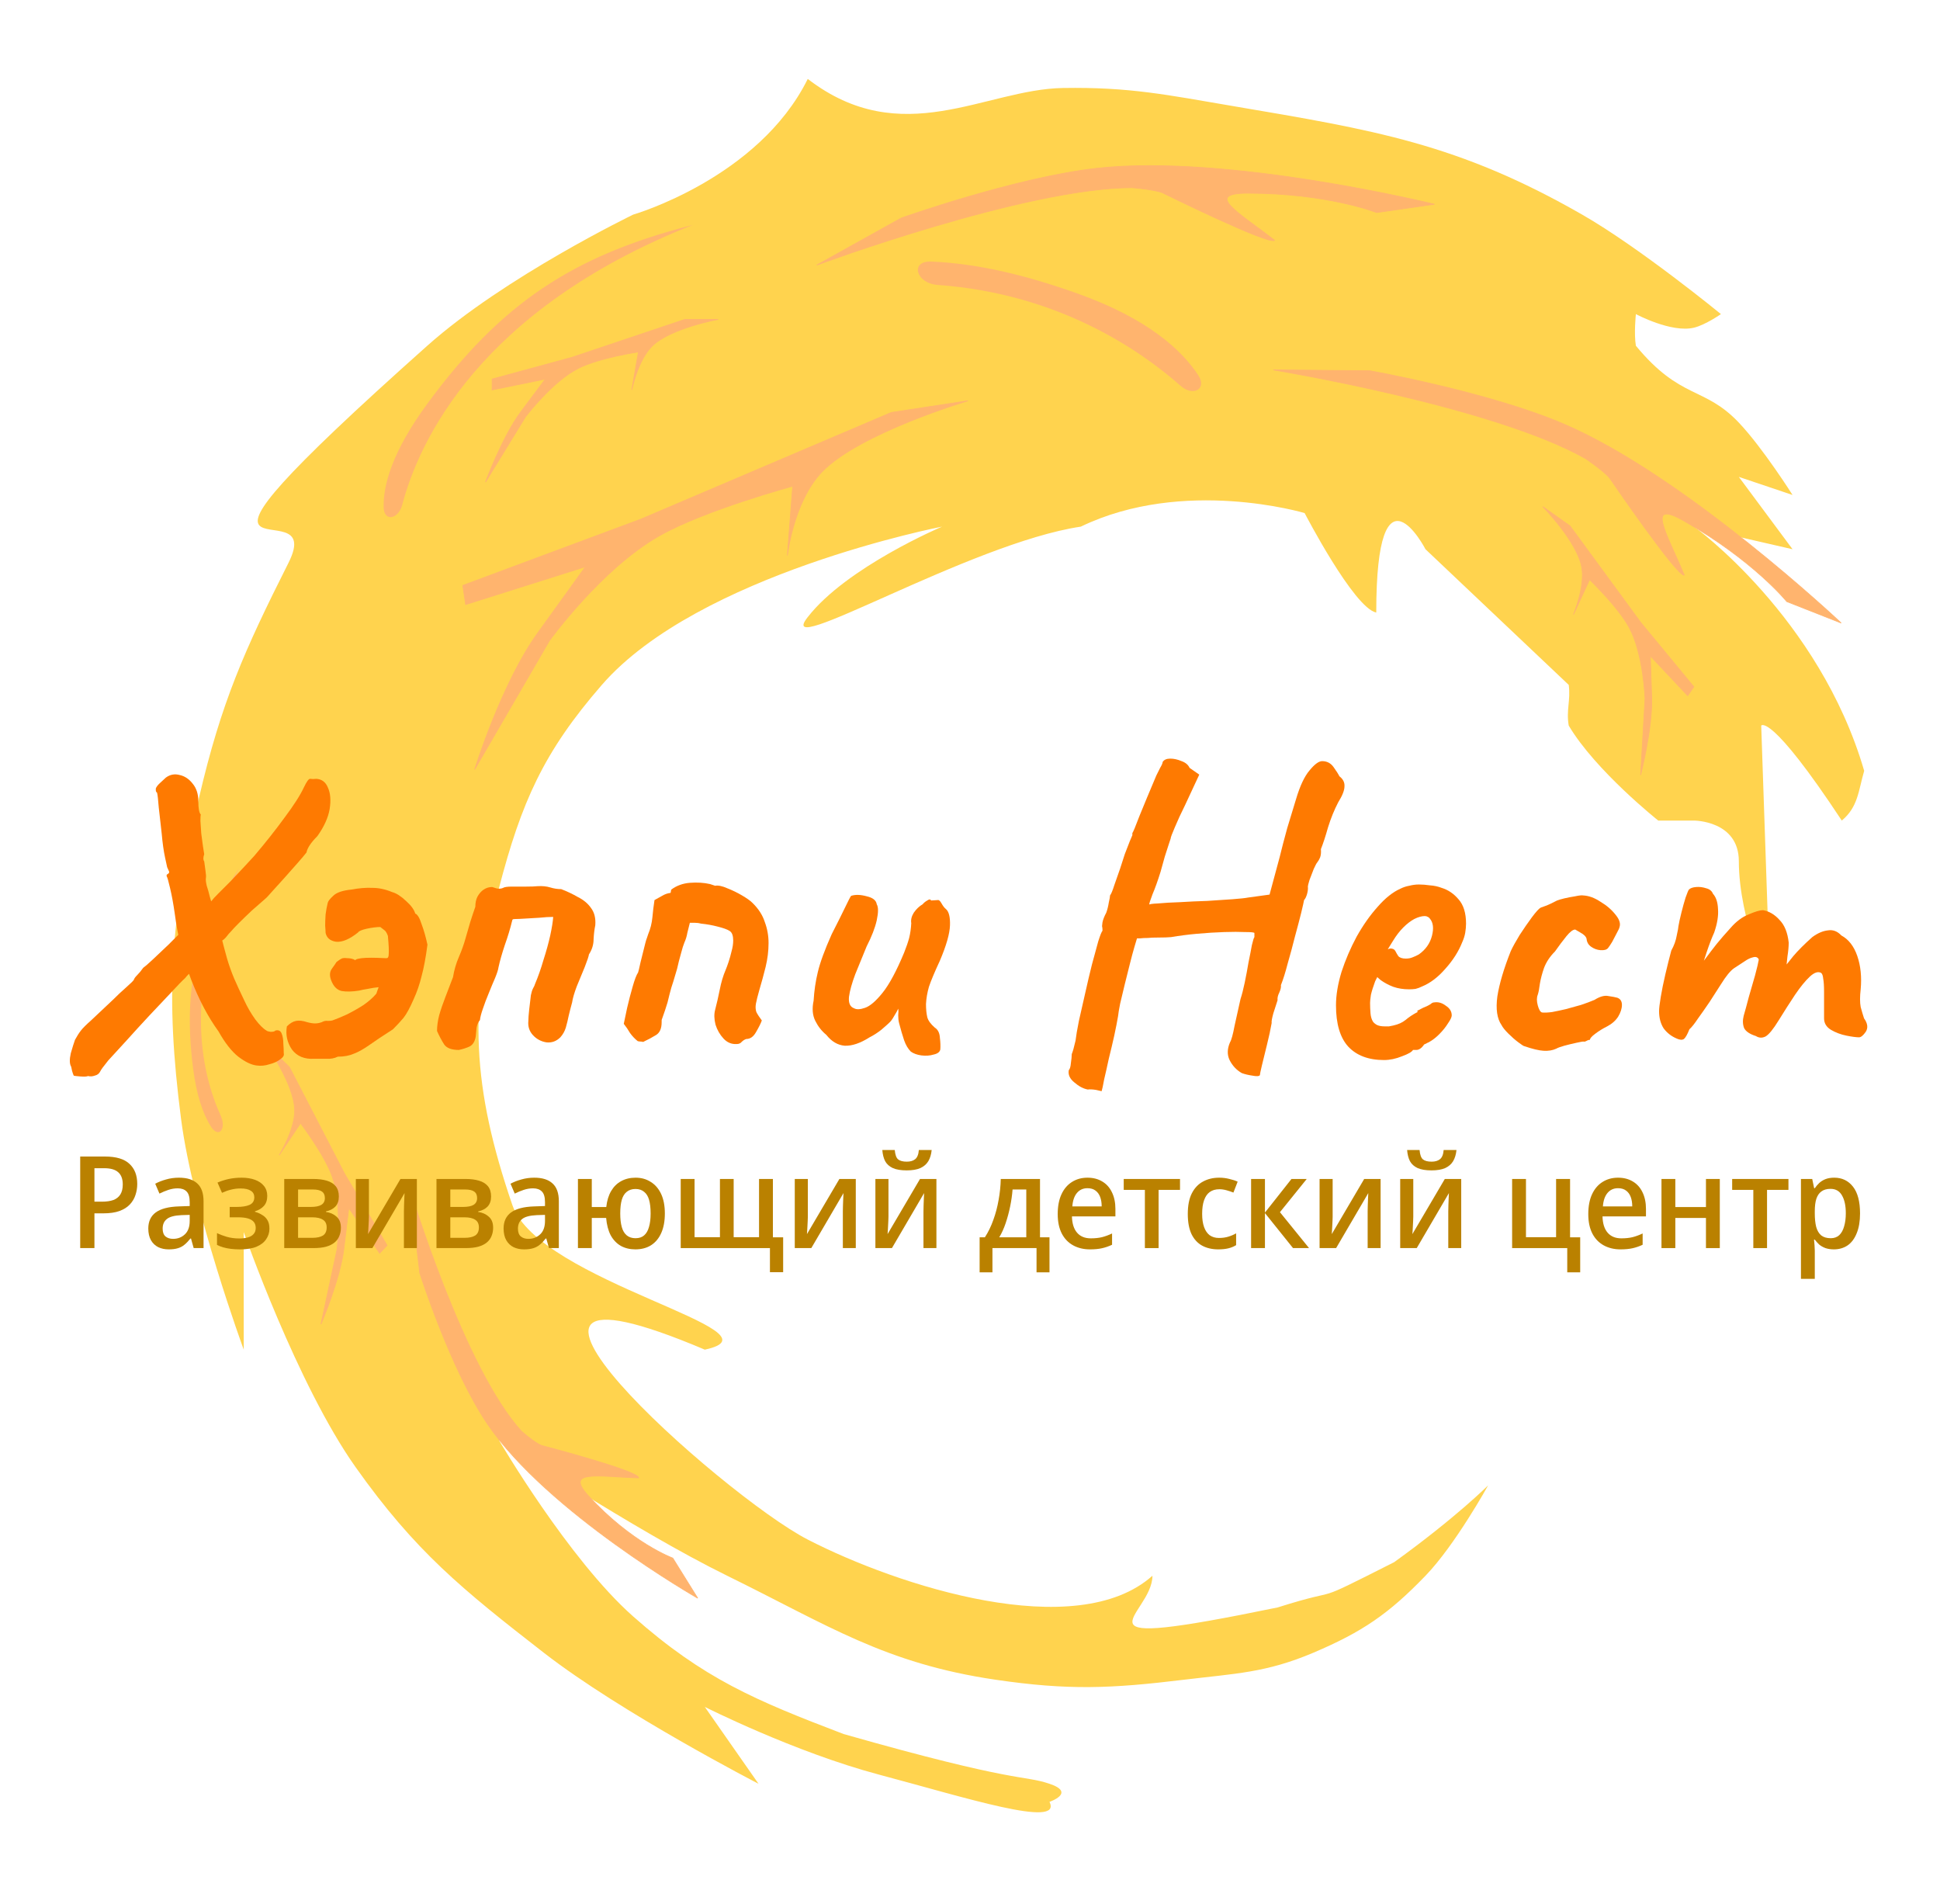 <?xml version="1.0" encoding="UTF-8"?> <svg xmlns="http://www.w3.org/2000/svg" width="590" height="579" viewBox="0 0 590 579" fill="none"><path d="M481.174 65.252C498.749 75.329 523.376 95.5 523.376 95.5C523.376 95.5 518.675 98.78 515.208 99.625C508.314 101.306 497.51 95.5 497.51 95.5C497.51 95.5 496.88 101.421 497.51 105.125C511.124 121.623 518.313 117.399 528.822 128.499C536.169 136.26 545.158 150.498 545.158 150.498L528.822 144.998L545.158 166.996L515.208 160.122C515.208 160.122 553.326 187.621 566.94 234.367C565.144 240.597 565.078 245.351 560.133 249.492C538.351 216.492 535.628 220.618 535.628 220.618L538.351 300.364C538.351 300.364 528.822 279.739 528.822 261.866C528.822 249.492 515.208 249.492 515.208 249.492H504.317C504.317 249.492 485.258 234.367 477.09 220.618C476.266 215.858 477.713 213.035 477.09 208.244L433.526 166.996C433.526 166.996 418.551 138.122 418.551 186.246C411.745 184.871 396.769 155.997 396.769 155.997C396.769 155.997 360.013 144.998 328.701 160.122C294.935 165.14 234.767 201.369 245.658 187.621C257.501 172.397 286.499 160.122 286.499 160.122C286.499 160.122 212.386 174.485 183.035 208.244C165.307 228.635 158.566 243.874 151.724 270.115C142.238 306.495 143.647 330.801 155.808 366.36C163.817 389.778 240.212 404.846 214.347 410.358C129.942 374.609 219.69 454.744 245.658 468.104C273.121 482.234 327.34 499.74 350.483 479.103C350.483 491.478 321.894 502.478 388.601 488.729C410.383 481.842 396.769 488.729 423.997 474.979C443.056 461.217 452.585 451.605 452.585 451.605C452.585 451.605 442.586 469.718 433.526 479.103C422.307 490.728 414.305 496.178 399.492 502.478C384.982 508.648 375.645 508.827 360.013 510.727C337.843 513.42 324.932 513.97 302.835 510.727C269.029 505.766 251.88 494.183 221.154 479.103C192.86 465.219 151.724 437.857 151.724 437.857C151.724 437.857 172.887 474.072 192.565 491.478C214.046 510.479 229.837 517.03 256.549 527.227C309.642 542.35 311.004 539.613 319.172 542.35C327.34 545.088 319.172 547.85 319.172 547.85C323.256 556.087 293.306 546.463 267.44 539.601C241.574 532.739 214.347 518.976 214.347 518.976L230.683 542.35C230.683 542.35 188.967 520.839 165.338 502.478C140.605 483.26 126.324 471.732 108.16 446.106C90.305 420.914 74.126 374.609 74.126 374.609V410.358C74.126 410.358 58.708 368.395 55.067 340.237C50.172 302.375 51.866 279.788 60.513 242.617C67.287 213.495 74.319 197.789 87.74 171.121C100.303 146.157 37.369 187.621 129.942 105.125C153.492 84.138 192.565 65.252 192.565 65.252C192.565 65.252 230.683 54.24 245.658 24C274.247 45.991 299.573 27.145 323.256 26.754C343.567 26.419 354.954 28.853 374.988 32.254C417.775 39.517 443.443 43.618 481.174 65.252Z" fill="#FFD34E"></path><path d="M130.048 122.632C152.374 92.312 173.982 77.78 210.731 68.372C145.631 94.195 127.404 134.286 122.323 153.503C121.165 157.885 116.778 158.758 116.675 154.231C116.524 147.576 119.206 137.357 130.048 122.632Z" fill="#FFB46E"></path><path d="M327.831 89.292C311.349 83.402 296.917 80.119 283.258 79.527C276.651 79.241 278.544 86.167 285.14 86.636C321.472 89.219 346.299 106.057 359.081 117.336C362.82 120.634 367.179 118.303 364.447 114.126C359.425 106.451 349.088 96.888 327.831 89.292Z" fill="#FFB46E"></path><path d="M58.716 324.765C55.676 300.589 59.433 284.303 72.742 263.957C55.201 300.451 61.158 326.084 67.088 339.13C68.991 343.316 66.479 346.31 64.059 342.401C61.837 338.812 59.786 333.282 58.716 324.765Z" fill="#FFB46E"></path><path d="M333.532 51.172C308.834 53.925 274.063 66.311 274.063 66.311L248.384 80.608C248.384 80.608 311.907 57.06 344.345 57.059C352.455 57.791 353.806 58.741 353.806 58.741C353.806 58.741 386.244 74.721 387.595 73.039C376.782 64.629 365.97 58.741 379.486 58.741C403.814 58.741 418.681 64.629 418.681 64.629L436.252 62.105C436.252 62.105 373.592 46.706 333.532 51.172Z" fill="#FFB46E" stroke="#FFB46E" stroke-width="0.225"></path><path d="M475.741 129.001C452.881 119.163 416.566 112.728 416.566 112.728L387.243 112.464C387.243 112.464 454.037 123.417 482.303 139.488C489.013 144.143 489.73 145.642 489.73 145.642C489.73 145.642 510.235 175.638 512.23 174.841C506.892 162.156 500.33 151.668 512.109 158.365C533.307 170.418 543.404 182.914 543.404 182.914L559.94 189.421C559.94 189.421 512.818 144.957 475.741 129.001Z" fill="#FFB46E" stroke="#FFB46E" stroke-width="0.225"></path><path d="M148.269 432.985C137.009 416.42 127.655 387.036 127.655 387.036L124.679 361.664C124.679 361.664 141.065 416.004 158.613 435.182C163.56 439.454 165.017 439.577 165.017 439.577C165.017 439.577 194.768 447.366 194.213 449.364C181.942 448.965 171.597 446.768 178.909 454.76C192.071 469.143 204.609 473.737 204.609 473.737L212.188 485.923C212.188 485.923 166.531 459.853 148.269 432.985Z" fill="#FFB46E" stroke="#FFB46E" stroke-width="0.225"></path><path d="M173.936 108.653L208.32 97.104H218.433C218.433 97.104 203.764 99.754 198.207 105.354C193.96 109.632 192.139 118.553 192.139 118.553L194.162 107.003C194.162 107.003 182.342 108.752 175.958 111.953C167.856 116.017 159.778 126.802 159.778 126.802L147.642 146.601C147.642 146.601 152.832 132.62 158.455 125.152C161.684 120.864 165.846 115.253 165.846 115.253L149.664 118.553V115.253L173.936 108.653Z" fill="#FFB46E" stroke="#FFB46E" stroke-width="0.225"></path><path d="M104.804 356.882L88.018 324.45L80.744 317.353C80.744 317.353 89.472 329.552 89.617 337.479C89.728 343.536 84.902 351.23 84.902 351.23L91.392 341.504C91.392 341.504 98.691 351.055 101.08 357.837C104.112 366.445 102.503 379.871 102.503 379.871L97.612 402.626C97.612 402.626 103.497 388.929 104.589 379.612C105.216 374.262 106.083 367.306 106.083 367.306L115.452 381.033L117.721 378.66L104.804 356.882Z" fill="#FFB46E" stroke="#FFB46E" stroke-width="0.225"></path><path d="M194.916 157.842L271.079 125.406L294.375 121.854C294.375 121.854 261.282 131.679 249.957 143.5C241.303 152.534 239.458 168.897 239.458 168.897L241.074 147.829C241.074 147.829 214.307 155.062 200.445 162.949C182.851 172.957 167.086 194.806 167.086 194.806L144.348 233.966C144.348 233.966 152.618 207.5 163.604 192.362C169.913 183.67 178.02 172.318 178.02 172.318L141.615 183.817L140.745 178.001L194.916 157.842Z" fill="#FFB46E" stroke="#FFB46E" stroke-width="0.225"></path><path d="M499.041 189.331L477.483 159.916L469.208 154.044C469.208 154.044 479.702 164.731 481.061 172.538C482.1 178.504 478.512 186.861 478.512 186.861L483.431 176.237C483.431 176.237 492.108 184.53 495.508 190.857C499.824 198.886 500.294 212.401 500.294 212.401L498.953 235.648C498.953 235.648 502.666 221.194 502.316 211.819C502.115 206.436 501.904 199.428 501.904 199.428L513.265 211.523L515.143 208.824L499.041 189.331Z" fill="#FFB46E" stroke="#FFB46E" stroke-width="0.225"></path><path d="M96.152 236.8C97.859 236.885 99.053 237.781 99.736 239.488C100.504 241.195 100.675 243.371 100.248 246.016C99.821 248.576 98.584 251.307 96.536 254.208C94.573 256.171 93.464 257.835 93.208 259.2C92.611 259.968 91.672 261.077 90.392 262.528C89.197 263.893 87.875 265.387 86.424 267.008C85.059 268.544 83.821 269.909 82.712 271.104C81.688 272.299 81.005 273.024 80.664 273.28C79.469 274.304 78.104 275.499 76.568 276.864C75.117 278.229 73.795 279.509 72.6 280.704C71.491 281.813 70.765 282.581 70.424 283.008C69.827 283.605 69.272 284.245 68.76 284.928C68.248 285.525 67.779 285.909 67.352 286.08C67.267 286.421 67.011 286.848 66.584 287.36C66.157 287.787 65.859 288.213 65.688 288.64C65.517 288.725 64.963 289.195 64.024 290.048C63.085 290.901 62.019 291.883 60.824 292.992C59.715 294.016 58.691 294.955 57.752 295.808C56.899 296.661 56.429 297.173 56.344 297.344C55.405 298.197 53.955 299.691 51.992 301.824C50.029 303.872 47.853 306.176 45.464 308.736C43.075 311.296 40.771 313.813 38.552 316.288C36.333 318.677 34.456 320.725 32.92 322.432C31.469 324.224 30.659 325.333 30.488 325.76C30.147 326.443 29.592 326.869 28.824 327.04C28.141 327.296 27.459 327.339 26.776 327.168C26.435 327.339 25.667 327.381 24.472 327.296C23.277 327.211 22.595 327.125 22.424 327.04C22.424 327.04 22.339 326.827 22.168 326.4C21.997 325.973 21.827 325.291 21.656 324.352C21.144 323.499 21.101 322.133 21.528 320.256C22.04 318.464 22.467 317.099 22.808 316.16C23.405 315.051 24.003 314.112 24.6 313.344C25.197 312.576 26.221 311.552 27.672 310.272C29.123 308.907 31.341 306.816 34.328 304C35.693 302.635 37.059 301.355 38.424 300.16C39.875 298.88 40.643 298.112 40.728 297.856C40.813 297.515 41.155 297.045 41.752 296.448C42.349 295.851 42.947 295.125 43.544 294.272C44.141 293.845 45.123 292.992 46.488 291.712C47.939 290.347 49.517 288.853 51.224 287.232C52.931 285.525 54.595 283.861 56.216 282.24C57.923 280.619 59.331 279.296 60.44 278.272C60.952 277.589 61.549 276.907 62.232 276.224C63 275.456 63.811 274.56 64.664 273.536C64.749 273.365 65.304 272.768 66.328 271.744C67.437 270.635 68.717 269.355 70.168 267.904C71.619 266.368 72.984 264.917 74.264 263.552C75.629 262.101 76.653 260.992 77.336 260.224C80.749 256.213 83.821 252.331 86.552 248.576C89.368 244.821 91.331 241.749 92.44 239.36C93.293 237.568 93.933 236.715 94.36 236.8C94.872 236.885 95.469 236.885 96.152 236.8ZM78.104 323.968C76.483 323.797 74.605 322.901 72.472 321.28C70.424 319.659 68.419 317.099 66.456 313.6C63.299 309.248 60.525 304 58.136 297.856C55.747 291.627 54.083 284.928 53.144 277.76C52.717 274.773 52.248 272.213 51.736 270.08C51.224 267.861 50.883 266.667 50.712 266.496C50.627 266.155 50.669 265.941 50.84 265.856C51.096 265.685 51.224 265.6 51.224 265.6C51.48 265.344 51.523 265.088 51.352 264.832C51.181 264.491 51.011 264.107 50.84 263.68C50.84 263.68 50.627 262.699 50.2 260.736C49.773 258.773 49.432 256.341 49.176 253.44C48.835 250.368 48.536 247.723 48.28 245.504C48.109 243.2 47.939 241.707 47.768 241.024C47.512 240.853 47.384 240.597 47.384 240.256C47.384 239.915 47.384 239.744 47.384 239.744C47.555 239.232 48.024 238.635 48.792 237.952C49.645 237.184 50.2 236.672 50.456 236.416C51.736 235.477 53.144 235.221 54.68 235.648C56.216 235.989 57.539 236.885 58.648 238.336C59.757 239.701 60.312 241.451 60.312 243.584C60.312 245.803 60.568 247.168 61.08 247.68C60.995 247.851 60.952 248.491 60.952 249.6C61.037 250.709 61.123 251.989 61.208 253.44C61.379 254.805 61.549 256.085 61.72 257.28C61.891 258.475 62.019 259.285 62.104 259.712C61.763 260.736 61.763 261.461 62.104 261.888C62.189 262.571 62.317 263.509 62.488 264.704C62.659 265.813 62.701 266.581 62.616 267.008C62.531 267.435 62.616 268.203 62.872 269.312C63.213 270.336 63.512 271.403 63.768 272.512L67.096 284.032C67.779 286.763 68.419 289.195 69.016 291.328C69.613 293.376 70.339 295.424 71.192 297.472C72.045 299.435 73.069 301.653 74.264 304.128C75.203 306.176 76.312 308.096 77.592 309.888C78.872 311.595 80.024 312.747 81.048 313.344C81.219 313.515 81.645 313.643 82.328 313.728C83.096 313.728 83.565 313.6 83.736 313.344C84.675 313.088 85.315 313.387 85.656 314.24C85.997 315.093 86.168 316.117 86.168 317.312C86.253 318.421 86.296 319.403 86.296 320.256C86.467 320.853 86.125 321.451 85.272 322.048C84.419 322.731 83.309 323.243 81.944 323.584C80.664 324.011 79.384 324.139 78.104 323.968Z" fill="#FE7A01"></path><path d="M95.565 321.92C92.578 322.091 90.317 321.152 88.781 319.104C87.33 316.971 86.818 314.624 87.245 312.064C88.184 311.125 89.122 310.571 90.061 310.4C91 310.229 92.109 310.357 93.389 310.784C94.328 311.04 95.138 311.168 95.821 311.168C96.504 311.168 97.186 311.04 97.869 310.784C98.466 310.443 99.064 310.315 99.661 310.4C100.344 310.4 100.813 310.357 101.069 310.272C102.264 309.845 103.714 309.248 105.421 308.48C107.128 307.627 108.792 306.688 110.413 305.664C112.034 304.555 113.357 303.403 114.381 302.208C114.466 302.123 114.552 301.909 114.637 301.568C114.808 301.141 114.978 300.672 115.149 300.16C114.125 300.245 113.016 300.416 111.821 300.672C110.712 300.843 109.858 301.013 109.261 301.184C107.128 301.525 105.336 301.568 103.885 301.312C102.434 300.971 101.368 299.861 100.685 297.984C100.173 296.619 100.258 295.467 100.941 294.528C101.624 293.589 102.093 292.907 102.349 292.48C103.032 291.968 103.544 291.627 103.885 291.456C104.226 291.285 104.781 291.243 105.549 291.328C105.976 291.328 106.402 291.371 106.829 291.456C107.256 291.541 107.682 291.712 108.109 291.968C108.024 291.712 108.664 291.499 110.029 291.328C111.48 291.157 113.826 291.157 117.069 291.328C117.154 291.328 117.24 291.328 117.325 291.328C117.41 291.328 117.496 291.328 117.581 291.328C118.008 291.328 118.221 290.901 118.221 290.048C118.306 289.109 118.221 287.275 117.965 284.544C117.624 283.605 117.24 283.008 116.813 282.752C116.472 282.496 116.088 282.197 115.661 281.856C114.552 281.856 113.186 282.027 111.565 282.368C110.029 282.709 109.133 283.093 108.877 283.52C106.317 285.568 104.098 286.507 102.221 286.336C100.429 286.08 99.362 285.184 99.021 283.648C99.021 283.221 98.978 282.496 98.893 281.472C98.893 280.448 98.936 279.296 99.021 278.016C99.192 276.736 99.405 275.584 99.661 274.56C99.746 274.048 100.301 273.323 101.325 272.384C102.349 271.36 104.226 270.72 106.957 270.464C109.176 270.037 111.266 269.867 113.229 269.952C115.192 269.952 117.197 270.379 119.245 271.232C120.525 271.573 121.933 272.469 123.469 273.92C125.005 275.285 125.944 276.565 126.285 277.76C126.968 278.016 127.608 279.083 128.205 280.96C128.888 282.752 129.485 284.843 129.997 287.232C129.485 291.157 128.888 294.357 128.205 296.832C127.608 299.307 126.797 301.653 125.773 303.872C124.664 306.432 123.64 308.309 122.701 309.504C121.762 310.613 120.696 311.765 119.501 312.96C116.429 314.923 113.997 316.544 112.205 317.824C110.498 319.019 108.962 319.872 107.597 320.384C106.232 320.981 104.61 321.28 102.733 321.28C101.709 321.792 100.514 322.005 99.149 321.92C97.869 321.92 96.674 321.92 95.565 321.92Z" fill="#FE7A01"></path><path d="M139.566 319.232C137.347 319.232 135.854 318.677 135.086 317.568C134.318 316.373 133.593 315.008 132.91 313.472C132.91 312.021 133.123 310.443 133.55 308.736C134.062 306.944 134.702 305.067 135.47 303.104C136.238 301.056 137.006 299.051 137.774 297.088C138.115 294.955 138.713 292.907 139.566 290.944C140.419 288.981 141.102 287.061 141.614 285.184C142.126 283.477 142.595 281.856 143.022 280.32C143.534 278.699 144.046 277.163 144.558 275.712C144.558 274.517 144.771 273.493 145.198 272.64C145.71 271.701 146.35 270.976 147.118 270.464C147.886 269.952 148.739 269.696 149.678 269.696C150.617 270.037 151.299 270.208 151.726 270.208C152.238 270.208 152.665 270.123 153.006 269.952C153.433 269.696 154.329 269.568 155.694 269.568C157.059 269.568 158.51 269.568 160.046 269.568C161.582 269.568 162.734 269.525 163.502 269.44C164.953 269.355 166.233 269.483 167.342 269.824C168.451 270.165 169.561 270.336 170.67 270.336C172.462 271.019 174.169 271.829 175.79 272.768C177.497 273.621 178.819 274.731 179.758 276.096C180.782 277.461 181.209 279.211 181.038 281.344C180.782 282.539 180.611 283.947 180.526 285.568C180.526 287.189 180.057 288.725 179.118 290.176C179.033 290.773 178.606 292.053 177.838 294.016C177.07 295.893 176.259 297.856 175.406 299.904C174.638 301.952 174.169 303.573 173.998 304.768C173.827 305.365 173.657 306.005 173.486 306.688C173.315 307.371 173.145 308.053 172.974 308.736C172.718 310.016 172.419 311.253 172.078 312.448C171.737 313.557 171.182 314.539 170.414 315.392C169.219 316.587 167.811 317.099 166.19 316.928C164.569 316.672 163.203 315.947 162.094 314.752C160.985 313.557 160.515 312.107 160.686 310.4C160.686 309.632 160.771 308.48 160.942 306.944C161.113 305.408 161.283 303.957 161.454 302.592C161.625 301.739 161.838 301.056 162.094 300.544C162.435 299.947 162.649 299.477 162.734 299.136C163.673 296.917 164.526 294.485 165.294 291.84C166.147 289.195 166.83 286.72 167.342 284.416C167.854 282.027 168.153 280.149 168.238 278.784C167.043 278.784 165.635 278.869 164.014 279.04C162.478 279.125 161.027 279.211 159.662 279.296C158.382 279.381 157.443 279.424 156.846 279.424C156.334 279.424 156.035 279.467 155.95 279.552C155.865 279.552 155.779 279.765 155.694 280.192C155.182 282.325 154.457 284.715 153.518 287.36C152.665 289.92 152.025 292.181 151.598 294.144C151.513 294.827 151.171 295.893 150.574 297.344C149.977 298.709 149.337 300.245 148.654 301.952C147.971 303.573 147.374 305.152 146.862 306.688C146.35 308.139 146.051 309.291 145.966 310.144C145.454 310.741 145.113 311.509 144.942 312.448C144.857 313.387 144.771 314.283 144.686 315.136C144.43 316.672 143.79 317.696 142.766 318.208C141.827 318.635 140.761 318.976 139.566 319.232Z" fill="#FE7A01"></path><path d="M224.009 317.44C222.473 317.525 221.15 316.971 220.041 315.776C218.932 314.581 218.121 313.173 217.609 311.552C217.182 309.845 217.14 308.352 217.481 307.072C217.993 305.109 218.462 303.061 218.889 300.928C219.316 298.709 219.913 296.704 220.681 294.912C220.937 294.315 221.236 293.504 221.577 292.48C221.918 291.456 222.217 290.389 222.473 289.28C222.814 288.085 222.985 286.976 222.985 285.952C222.985 285.269 222.9 284.672 222.729 284.16C222.558 283.648 222.26 283.264 221.833 283.008C221.15 282.581 219.956 282.155 218.249 281.728C216.628 281.301 214.964 281.003 213.257 280.832C212.66 280.661 212.02 280.576 211.337 280.576C210.74 280.576 210.228 280.576 209.801 280.576C209.545 281.6 209.289 282.624 209.033 283.648C208.862 284.672 208.564 285.653 208.137 286.592C207.796 287.445 207.497 288.384 207.241 289.408C206.985 290.347 206.729 291.285 206.473 292.224C206.132 293.845 205.748 295.296 205.321 296.576C204.98 297.771 204.596 299.008 204.169 300.288C203.828 301.483 203.444 302.976 203.017 304.768C202.761 305.621 202.505 306.432 202.249 307.2C201.993 307.968 201.694 308.821 201.353 309.76C201.268 309.931 201.225 310.101 201.225 310.272C201.225 310.443 201.225 310.613 201.225 310.784C201.225 312.747 200.628 314.069 199.433 314.752C198.324 315.435 197.044 316.117 195.593 316.8C195.337 316.715 195.038 316.672 194.697 316.672C194.441 316.672 194.185 316.629 193.929 316.544C193.076 315.861 192.308 315.051 191.625 314.112C191.028 313.088 190.388 312.149 189.705 311.296C189.961 310.187 190.302 308.565 190.729 306.432C191.241 304.213 191.796 302.08 192.393 300.032C192.99 297.899 193.545 296.448 194.057 295.68C194.142 295.509 194.398 294.443 194.825 292.48C195.337 290.432 195.806 288.555 196.233 286.848C196.404 286.165 196.574 285.611 196.745 285.184C196.916 284.672 197.044 284.288 197.129 284.032C197.812 282.411 198.238 280.704 198.409 278.912C198.58 277.035 198.793 275.285 199.049 273.664C199.817 273.237 200.585 272.811 201.353 272.384C202.206 271.872 203.06 271.573 203.913 271.488C203.998 271.317 204.041 271.147 204.041 270.976C204.041 270.805 204.084 270.635 204.169 270.464C205.79 269.269 207.668 268.587 209.801 268.416C212.02 268.245 214.068 268.373 215.945 268.8C216.201 268.885 216.457 268.971 216.713 269.056C216.969 269.141 217.225 269.227 217.481 269.312C218.42 269.141 219.657 269.397 221.193 270.08C222.729 270.677 224.222 271.403 225.673 272.256C227.124 273.109 228.148 273.835 228.745 274.432C230.622 276.224 231.902 278.187 232.585 280.32C233.353 282.368 233.737 284.501 233.737 286.72C233.737 289.109 233.438 291.541 232.841 294.016C232.244 296.405 231.604 298.752 230.921 301.056C230.409 302.848 230.068 304.213 229.897 305.152C229.726 306.091 229.769 306.944 230.025 307.712C230.366 308.395 230.921 309.248 231.689 310.272C231.348 311.211 230.75 312.405 229.897 313.856C229.129 315.221 228.148 315.904 226.953 315.904C226.441 316.075 225.972 316.373 225.545 316.8C225.204 317.227 224.692 317.44 224.009 317.44Z" fill="#FE7A01"></path><path d="M277.008 319.744C276.155 318.891 275.472 317.739 274.96 316.288C274.448 314.752 273.936 313.003 273.424 311.04C273.253 310.357 273.168 309.589 273.168 308.736C273.253 307.883 273.253 307.2 273.168 306.688C272.912 307.285 272.485 308.053 271.888 308.992C271.376 309.931 270.864 310.613 270.352 311.04C270.011 311.381 269.243 312.064 268.048 313.088C266.853 314.027 265.659 314.795 264.464 315.392C261.648 317.184 259.131 318.037 256.912 317.952C254.779 317.781 252.901 316.672 251.28 314.624C249.915 313.515 248.805 312.107 247.952 310.4C247.099 308.693 246.928 306.645 247.44 304.256C247.611 301.269 248.037 298.368 248.72 295.552C249.403 292.651 250.811 288.811 252.944 284.032C254.736 280.533 256.101 277.803 257.04 275.84C257.979 273.877 258.576 272.725 258.832 272.384C260.112 271.957 261.691 272 263.568 272.512C265.445 272.939 266.469 273.749 266.64 274.944C267.152 275.797 267.152 277.419 266.64 279.808C266.128 282.112 265.104 284.757 263.568 287.744C262.373 290.645 261.221 293.461 260.112 296.192C259.088 298.923 258.448 301.227 258.192 303.104C258.021 304.981 258.533 306.133 259.728 306.56C260.496 306.987 261.605 306.944 263.056 306.432C264.592 305.92 266.384 304.384 268.432 301.824C270.48 299.264 272.656 295.211 274.96 289.664C275.643 287.957 276.155 286.464 276.496 285.184C276.837 283.819 277.051 282.325 277.136 280.704C276.965 279.68 277.221 278.613 277.904 277.504C278.672 276.395 279.568 275.541 280.592 274.944C280.933 274.517 281.403 274.133 282 273.792C282.597 273.365 282.981 273.365 283.152 273.792L285.2 273.664C285.541 273.579 285.925 273.92 286.352 274.688C286.779 275.456 287.205 276.011 287.632 276.352C288.571 277.12 288.997 278.784 288.912 281.344C288.827 283.904 287.803 287.488 285.84 292.096C284.219 295.595 283.109 298.24 282.512 300.032C282 301.824 281.701 303.573 281.616 305.28C281.616 306.816 281.744 308.139 282 309.248C282.256 310.272 283.024 311.339 284.304 312.448C285.243 313.045 285.755 314.069 285.84 315.52C286.011 316.885 286.053 318.08 285.968 319.104C285.797 319.872 285.115 320.384 283.92 320.64C282.811 320.981 281.573 321.067 280.208 320.896C278.928 320.725 277.861 320.341 277.008 319.744Z" fill="#FE7A01"></path><path d="M335.031 331.776C335.031 331.776 334.476 331.648 333.367 331.392C332.343 331.221 331.49 331.179 330.807 331.264C329.442 331.008 328.076 330.283 326.711 329.088C325.346 327.979 324.791 326.741 325.047 325.376C325.388 325.035 325.602 324.309 325.687 323.2C325.858 322.091 325.943 321.195 325.943 320.512C326.199 319.829 326.37 319.317 326.455 318.976C326.54 318.635 326.754 317.781 327.095 316.416C327.266 314.965 327.607 312.96 328.119 310.4C328.716 307.755 329.356 304.939 330.039 301.952C330.722 298.88 331.404 295.979 332.087 293.248C332.855 290.432 333.495 288.085 334.007 286.208C334.604 284.331 335.031 283.264 335.287 283.008C335.287 283.008 335.287 282.88 335.287 282.624C335.287 282.283 335.244 281.941 335.159 281.6C335.159 281.6 335.202 281.216 335.287 280.448C335.458 279.595 335.842 278.613 336.439 277.504C336.78 276.565 337.036 275.541 337.207 274.432C337.463 273.323 337.591 272.597 337.591 272.256C337.932 271.829 338.359 270.805 338.871 269.184C339.468 267.477 340.066 265.771 340.663 264.064C341.09 262.699 341.559 261.248 342.071 259.712C342.668 258.176 343.18 256.853 343.607 255.744C344.119 254.549 344.375 253.952 344.375 253.952C344.375 253.611 344.375 253.44 344.375 253.44C344.375 253.355 344.375 253.312 344.375 253.312C344.631 252.971 345.356 251.221 346.551 248.064C347.831 244.907 349.538 240.811 351.671 235.776C352.012 235.093 352.396 234.325 352.823 233.472C353.335 232.619 353.591 232.021 353.591 231.68C354.018 230.997 354.786 230.656 355.895 230.656C357.004 230.656 358.156 230.912 359.351 231.424C360.546 231.851 361.356 232.533 361.783 233.472L364.727 235.52L360.375 244.864C359.18 247.253 358.156 249.472 357.303 251.52C356.45 253.483 356.023 254.635 356.023 254.976C356.023 254.976 355.852 255.488 355.511 256.512C355.17 257.536 354.743 258.859 354.231 260.48C353.804 262.016 353.378 263.552 352.951 265.088C352.098 267.819 351.287 270.08 350.519 271.872C349.836 273.664 349.495 274.731 349.495 275.072C349.495 274.901 350.391 274.773 352.183 274.688C353.975 274.517 356.194 274.389 358.839 274.304C361.57 274.133 364.343 274.005 367.159 273.92C370.06 273.749 372.62 273.579 374.839 273.408C377.143 273.237 378.722 273.067 379.575 272.896L386.103 272L389.175 260.608C389.772 258.133 390.54 255.189 391.479 251.776C392.503 248.363 393.399 245.419 394.167 242.944C395.362 238.933 396.727 236.032 398.263 234.24C399.799 232.363 401.079 231.424 402.103 231.424C403.554 231.424 404.706 232.021 405.559 233.216C406.412 234.411 407.01 235.349 407.351 236.032C408.46 236.885 408.972 237.909 408.887 239.104C408.887 240.299 408.247 241.92 406.967 243.968C405.772 246.272 404.748 248.789 403.895 251.52C403.127 254.251 402.402 256.469 401.719 258.176C401.804 259.2 401.719 260.053 401.463 260.736C401.207 261.333 400.908 261.845 400.567 262.272C400.396 262.443 400.055 263.083 399.543 264.192C399.116 265.301 398.69 266.411 398.263 267.52C397.922 268.629 397.751 269.312 397.751 269.568C397.836 270.165 397.751 270.933 397.495 271.872C397.239 272.725 396.94 273.323 396.599 273.664C396.514 274.176 396.215 275.499 395.703 277.632C395.191 279.68 394.551 282.112 393.783 284.928C393.1 287.659 392.375 290.347 391.607 292.992C390.924 295.637 390.242 297.813 389.559 299.52C389.644 300.117 389.474 300.885 389.047 301.824C388.62 302.677 388.45 303.445 388.535 304.128C388.194 305.152 387.767 306.475 387.255 308.096C386.828 309.632 386.658 310.613 386.743 311.04C386.402 313.003 385.932 315.179 385.335 317.568C384.738 319.957 384.226 322.048 383.799 323.84C383.372 325.632 383.159 326.656 383.159 326.912C382.903 327.253 382.135 327.296 380.855 327.04C379.66 326.869 378.594 326.613 377.655 326.272C376.034 325.333 374.796 324.011 373.943 322.304C373.175 320.683 373.218 318.891 374.071 316.928C374.498 316.245 374.967 314.539 375.479 311.808C376.076 309.077 376.674 306.389 377.271 303.744C377.698 302.464 378.124 300.8 378.551 298.752C378.978 296.704 379.362 294.656 379.703 292.608C380.13 290.56 380.471 288.811 380.727 287.36C381.068 285.909 381.324 285.099 381.495 284.928C381.495 284.587 381.495 284.288 381.495 284.032C381.495 283.776 381.495 283.648 381.495 283.648C381.324 283.477 380.386 283.392 378.679 283.392C376.972 283.307 374.839 283.307 372.279 283.392C369.719 283.477 366.988 283.648 364.087 283.904C361.271 284.16 358.626 284.501 356.151 284.928C355.212 285.013 353.975 285.056 352.439 285.056C350.903 285.056 349.794 285.099 349.111 285.184C348.172 285.184 347.362 285.227 346.679 285.312C346.082 285.312 345.783 285.312 345.783 285.312C345.698 285.568 345.442 286.421 345.015 287.872C344.588 289.323 344.119 291.072 343.607 293.12C343.095 295.083 342.583 297.131 342.071 299.264C341.559 301.397 341.09 303.36 340.663 305.152C340.322 306.859 340.108 308.139 340.023 308.992C339.767 310.528 339.383 312.491 338.871 314.88C338.359 317.184 337.804 319.531 337.207 321.92C336.695 324.309 336.226 326.4 335.799 328.192C335.458 330.069 335.202 331.264 335.031 331.776Z" fill="#FE7A01"></path><path d="M420.898 322.304C416.205 322.304 412.578 320.939 410.018 318.208C407.543 315.477 406.306 311.296 406.306 305.664C406.306 302.592 406.861 299.221 407.97 295.552C409.165 291.883 410.701 288.299 412.578 284.8C414.541 281.301 416.674 278.272 418.978 275.712C421.282 273.067 423.586 271.232 425.89 270.208C426.743 269.781 427.639 269.483 428.578 269.312C429.602 269.056 430.583 268.928 431.522 268.928C432.546 268.928 433.655 269.013 434.85 269.184C436.13 269.269 437.325 269.525 438.434 269.952C440.397 270.549 442.103 271.701 443.554 273.408C445.09 275.115 445.858 277.589 445.858 280.832C445.858 281.685 445.773 282.624 445.602 283.648C445.431 284.587 445.133 285.525 444.706 286.464C443.597 289.28 441.89 291.968 439.586 294.528C437.367 297.088 435.021 298.88 432.546 299.904C431.863 300.245 431.181 300.501 430.498 300.672C429.901 300.757 429.261 300.8 428.578 300.8C426.786 300.8 425.165 300.544 423.714 300.032C422.349 299.52 421.069 298.837 419.874 297.984L418.85 297.088L418.21 298.368C417.613 299.989 417.186 301.355 416.93 302.464C416.759 303.573 416.674 304.384 416.674 304.896C416.674 305.92 416.717 306.987 416.802 308.096C416.887 309.12 417.143 309.973 417.57 310.656C417.911 311.083 418.338 311.424 418.85 311.68C419.447 311.936 420.173 312.064 421.026 312.064C421.538 312.064 422.007 312.064 422.434 312.064C422.946 311.979 423.373 311.893 423.714 311.808C425.25 311.467 426.487 310.912 427.426 310.144C428.45 309.291 429.517 308.565 430.626 307.968L431.138 307.712L431.01 307.328C432.461 306.56 433.442 306.091 433.954 305.92C434.466 305.664 434.85 305.451 435.106 305.28C435.447 304.939 435.831 304.768 436.258 304.768C437.453 304.597 438.605 304.939 439.714 305.792C440.909 306.56 441.506 307.541 441.506 308.736C441.506 309.248 441.122 310.059 440.354 311.168C439.671 312.277 438.775 313.387 437.666 314.496C436.642 315.52 435.575 316.331 434.466 316.928C434.21 317.013 433.954 317.141 433.698 317.312C433.442 317.397 433.186 317.525 432.93 317.696H433.058C432.29 318.72 431.522 319.232 430.754 319.232H429.73C429.389 319.829 428.279 320.469 426.402 321.152C424.525 321.92 422.69 322.304 420.898 322.304ZM427.554 291.456C428.322 291.456 429.005 291.328 429.602 291.072C430.285 290.816 430.925 290.517 431.522 290.176C433.57 288.725 434.893 286.848 435.49 284.544C436.087 282.24 435.874 280.491 434.85 279.296C434.679 279.04 434.466 278.869 434.21 278.784C433.954 278.613 433.655 278.528 433.314 278.528C432.375 278.528 431.309 278.827 430.114 279.424C429.005 280.021 427.895 280.875 426.786 281.984C425.677 283.093 424.653 284.416 423.714 285.952L422.05 288.64C422.221 288.555 422.349 288.512 422.434 288.512C422.605 288.427 422.733 288.384 422.818 288.384C423.586 288.384 424.098 288.64 424.354 289.152C424.61 289.664 424.909 290.176 425.25 290.688C425.677 291.2 426.445 291.456 427.554 291.456Z" fill="#FE7A01"></path><path d="M473.298 318.848C472.189 319.36 470.909 319.573 469.458 319.488C468.007 319.403 466.045 318.933 463.57 318.08C463.399 318.08 462.802 317.696 461.778 316.928C460.754 316.16 459.73 315.264 458.706 314.24C457.682 313.216 456.999 312.363 456.658 311.68C455.293 309.717 454.866 306.816 455.378 302.976C455.975 299.136 457.341 294.528 459.474 289.152C460.071 287.872 460.967 286.251 462.162 284.288C463.442 282.325 464.679 280.533 465.874 278.912C467.154 277.205 468.05 276.224 468.562 275.968C468.562 275.968 469.031 275.797 469.97 275.456C470.909 275.115 472.103 274.56 473.554 273.792C473.981 273.621 474.706 273.408 475.73 273.152C476.839 272.896 477.949 272.683 479.058 272.512C480.253 272.256 481.063 272.171 481.49 272.256C483.197 272.341 484.946 272.981 486.738 274.176C488.615 275.285 490.151 276.608 491.346 278.144C492.541 279.595 492.925 280.875 492.498 281.984C492.498 282.155 492.242 282.709 491.73 283.648C491.303 284.501 490.834 285.397 490.322 286.336C489.81 287.189 489.383 287.829 489.042 288.256C488.615 288.768 487.847 288.981 486.738 288.896C485.714 288.811 484.775 288.469 483.922 287.872C483.069 287.275 482.599 286.464 482.514 285.44C482.343 284.757 481.703 284.117 480.594 283.52C479.57 282.923 479.058 282.624 479.058 282.624C478.375 282.624 477.479 283.307 476.37 284.672C475.261 286.037 474.109 287.573 472.914 289.28C471.378 290.816 470.269 292.48 469.586 294.272C468.989 295.979 468.562 297.6 468.306 299.136C468.135 300.587 467.922 301.696 467.666 302.464C467.325 303.317 467.325 304.384 467.666 305.664C468.007 306.944 468.434 307.669 468.946 307.84C469.714 307.925 470.738 307.883 472.018 307.712C473.383 307.456 474.791 307.157 476.242 306.816C477.778 306.389 479.314 305.963 480.85 305.536C482.386 305.024 483.751 304.512 484.946 304C486.567 302.976 487.975 302.592 489.17 302.848C490.365 303.019 491.261 303.189 491.858 303.36C492.797 303.701 493.266 304.427 493.266 305.536C493.266 306.645 492.882 307.84 492.114 309.12C491.346 310.315 490.237 311.296 488.786 312.064C487.421 312.747 486.183 313.515 485.074 314.368C484.05 315.136 483.538 315.733 483.538 316.16C483.197 316.16 482.813 316.288 482.386 316.544C482.045 316.715 481.746 316.757 481.49 316.672C481.319 316.672 480.637 316.8 479.442 317.056C478.247 317.312 477.01 317.611 475.73 317.952C474.535 318.293 473.725 318.592 473.298 318.848Z" fill="#FE7A01"></path><path d="M509.941 315.776C508.32 315.093 506.997 314.069 505.973 312.704C505.034 311.253 504.565 309.504 504.565 307.456C504.565 306.603 504.736 305.152 505.077 303.104C505.418 301.056 505.888 298.752 506.485 296.192C507.082 293.632 507.68 291.243 508.277 289.024C509.13 287.488 509.685 285.952 509.941 284.416C510.282 282.88 510.453 281.941 510.453 281.6C510.624 280.576 510.922 279.211 511.349 277.504C511.776 275.797 512.202 274.261 512.629 272.896C513.141 271.445 513.482 270.635 513.653 270.464C514.08 270.037 514.805 269.781 515.829 269.696C516.853 269.611 517.877 269.739 518.901 270.08C519.925 270.336 520.608 270.891 520.949 271.744C521.888 272.768 522.4 274.304 522.485 276.352C522.656 278.4 522.272 280.789 521.333 283.52C520.565 285.227 519.797 287.232 519.029 289.536C518.261 291.84 517.578 293.973 516.981 295.936C516.469 297.813 516.17 299.093 516.085 299.776L511.477 299.648C512.928 298.283 514.293 296.875 515.573 295.424C516.853 293.888 517.792 292.693 518.389 291.84C519.84 289.877 521.077 288.256 522.101 286.976C523.21 285.611 524.618 283.989 526.325 282.112C528.032 280.149 529.866 278.784 531.829 278.016C533.792 277.163 535.242 276.736 536.181 276.736C538.058 277.077 539.722 278.059 541.173 279.68C542.709 281.216 543.648 283.52 543.989 286.592C543.989 287.787 543.861 289.195 543.605 290.816C543.434 292.437 543.349 293.248 543.349 293.248C543.349 293.248 544.032 292.395 545.397 290.688C546.848 288.981 548.768 287.061 551.157 284.928C552.778 283.733 554.357 283.051 555.893 282.88C557.429 282.624 558.794 283.136 559.989 284.416C562.208 285.611 563.829 287.701 564.853 290.688C565.877 293.675 566.218 297.045 565.877 300.8C565.621 303.019 565.621 304.811 565.877 306.176C566.218 307.456 566.56 308.608 566.901 309.632C568.01 311.168 568.181 312.533 567.413 313.728C566.645 314.837 565.962 315.392 565.365 315.392C564.512 315.392 563.232 315.221 561.525 314.88C559.818 314.539 558.24 313.941 556.789 313.088C555.424 312.235 554.741 311.083 554.741 309.632V301.696C554.741 299.819 554.656 298.453 554.485 297.6C554.4 296.661 554.186 296.064 553.845 295.808C552.906 295.296 551.754 295.68 550.389 296.96C549.024 298.24 547.53 300.075 545.909 302.464C544.373 304.768 542.709 307.371 540.917 310.272C539.296 312.917 537.973 314.539 536.949 315.136C535.925 315.648 534.944 315.605 534.005 315.008C532.128 314.411 530.933 313.6 530.421 312.576C529.994 311.467 529.952 310.229 530.293 308.864C530.72 307.413 531.232 305.536 531.829 303.232C532.512 300.928 533.152 298.709 533.749 296.576C534.346 294.357 534.73 292.736 534.901 291.712C534.56 291.029 533.962 290.816 533.109 291.072C532.341 291.243 531.53 291.627 530.677 292.224C529.653 292.907 528.544 293.632 527.349 294.4C526.24 295.168 524.917 296.789 523.381 299.264C522.357 300.885 521.205 302.677 519.925 304.64C518.645 306.517 517.45 308.224 516.341 309.76C515.317 311.296 514.464 312.363 513.781 312.96C513.184 314.496 512.629 315.477 512.117 315.904C511.605 316.245 510.88 316.203 509.941 315.776Z" fill="#FE7A01"></path><path d="M31.916 351.642C35.321 351.642 37.804 352.383 39.363 353.864C40.949 355.32 41.741 357.36 41.741 359.986C41.741 361.155 41.559 362.273 41.196 363.339C40.858 364.404 40.286 365.366 39.48 366.224C38.7 367.055 37.648 367.718 36.322 368.212C34.996 368.68 33.372 368.914 31.449 368.914H28.72V379.479H24.392V351.642H31.916ZM31.683 355.19H28.72V365.366H30.981C32.384 365.366 33.554 365.197 34.49 364.859C35.425 364.495 36.127 363.936 36.595 363.183C37.089 362.403 37.336 361.389 37.336 360.142C37.336 358.478 36.881 357.243 35.971 356.438C35.062 355.606 33.632 355.19 31.683 355.19Z" fill="#BA8100"></path><path d="M54.418 358.075C56.888 358.075 58.746 358.66 59.993 359.83C61.267 360.973 61.904 362.78 61.904 365.249V379.479H58.902L58.083 376.555H57.927C57.329 377.309 56.731 377.933 56.134 378.427C55.562 378.921 54.886 379.285 54.106 379.518C53.353 379.752 52.417 379.869 51.299 379.869C50.13 379.869 49.077 379.648 48.141 379.207C47.206 378.739 46.465 378.037 45.919 377.101C45.373 376.14 45.1 374.944 45.1 373.514C45.1 371.383 45.854 369.759 47.361 368.641C48.895 367.523 51.221 366.912 54.34 366.808L57.693 366.691V365.522C57.693 363.962 57.368 362.871 56.718 362.247C56.095 361.623 55.211 361.311 54.067 361.311C53.106 361.311 52.157 361.467 51.221 361.779C50.285 362.091 49.376 362.468 48.492 362.91L47.206 359.908C48.167 359.388 49.259 358.959 50.48 358.621C51.728 358.257 53.041 358.075 54.418 358.075ZM55.159 369.46C53.028 369.564 51.546 369.966 50.714 370.668C49.883 371.344 49.467 372.306 49.467 373.553C49.467 374.645 49.753 375.438 50.325 375.932C50.922 376.425 51.689 376.672 52.625 376.672C54.054 376.672 55.25 376.217 56.212 375.308C57.199 374.398 57.693 373.033 57.693 371.214V369.382L55.159 369.46Z" fill="#BA8100"></path><path d="M73.519 358.075C75.001 358.075 76.326 358.283 77.496 358.699C78.666 359.115 79.588 359.739 80.264 360.57C80.94 361.402 81.278 362.416 81.278 363.611C81.278 364.885 80.94 365.899 80.264 366.652C79.588 367.406 78.679 367.952 77.535 368.29V368.446C78.367 368.68 79.108 369.005 79.757 369.421C80.433 369.81 80.966 370.343 81.356 371.019C81.746 371.669 81.941 372.527 81.941 373.592C81.941 374.736 81.616 375.789 80.966 376.75C80.342 377.712 79.367 378.479 78.042 379.051C76.742 379.596 75.053 379.869 72.973 379.869C71.986 379.869 71.063 379.817 70.205 379.713C69.347 379.609 68.568 379.453 67.866 379.246C67.164 379.038 66.54 378.791 65.995 378.505V374.918C66.826 375.334 67.814 375.711 68.958 376.049C70.127 376.386 71.401 376.555 72.778 376.555C73.766 376.555 74.624 376.451 75.352 376.243C76.105 376.036 76.69 375.698 77.106 375.23C77.548 374.762 77.769 374.138 77.769 373.358C77.769 372.605 77.574 371.994 77.184 371.526C76.794 371.058 76.209 370.707 75.43 370.473C74.65 370.239 73.636 370.122 72.389 370.122H69.854V366.964H71.999C73.662 366.964 74.962 366.756 75.897 366.341C76.859 365.899 77.34 365.132 77.34 364.04C77.34 363.157 76.989 362.494 76.287 362.052C75.586 361.584 74.559 361.35 73.207 361.35C72.168 361.35 71.193 361.467 70.283 361.701C69.4 361.909 68.477 362.234 67.515 362.676L66.15 359.557C67.242 359.089 68.386 358.725 69.581 358.465C70.803 358.205 72.116 358.075 73.519 358.075Z" fill="#BA8100"></path><path d="M103.051 363.806C103.051 365.08 102.7 366.094 101.999 366.847C101.297 367.575 100.335 368.069 99.114 368.329V368.485C100.413 368.667 101.492 369.148 102.349 369.927C103.233 370.681 103.675 371.799 103.675 373.28C103.675 374.19 103.519 375.022 103.207 375.776C102.921 376.529 102.44 377.192 101.765 377.764C101.115 378.31 100.257 378.739 99.192 379.051C98.126 379.337 96.839 379.479 95.332 379.479H86.442V358.465H95.332C96.839 358.465 98.178 358.634 99.347 358.972C100.517 359.31 101.427 359.869 102.077 360.648C102.726 361.428 103.051 362.481 103.051 363.806ZM99.347 373.202C99.347 372.111 98.971 371.331 98.217 370.863C97.489 370.369 96.397 370.122 94.942 370.122H90.653V376.36H94.981C96.384 376.36 97.463 376.127 98.217 375.659C98.971 375.165 99.347 374.346 99.347 373.202ZM98.802 364.274C98.802 363.365 98.503 362.702 97.905 362.286C97.333 361.87 96.41 361.662 95.137 361.662H90.653V366.964H94.552C95.956 366.964 97.008 366.756 97.71 366.341C98.438 365.899 98.802 365.21 98.802 364.274Z" fill="#BA8100"></path><path d="M112.198 369.927C112.198 370.239 112.185 370.642 112.159 371.136C112.133 371.63 112.107 372.15 112.081 372.696C112.055 373.215 112.029 373.709 112.003 374.177C111.977 374.619 111.951 374.97 111.925 375.23L121.789 358.465H126.779V379.479H122.841V368.29C122.841 367.796 122.854 367.185 122.88 366.458C122.906 365.73 122.932 365.028 122.958 364.352C122.984 363.65 123.01 363.118 123.036 362.754L113.25 379.479H108.221V358.465H112.198V369.927Z" fill="#BA8100"></path><path d="M149.349 363.806C149.349 365.08 148.998 366.094 148.297 366.847C147.595 367.575 146.633 368.069 145.411 368.329V368.485C146.711 368.667 147.79 369.148 148.647 369.927C149.531 370.681 149.973 371.799 149.973 373.28C149.973 374.19 149.817 375.022 149.505 375.776C149.219 376.529 148.738 377.192 148.063 377.764C147.413 378.31 146.555 378.739 145.489 379.051C144.424 379.337 143.137 379.479 141.63 379.479H132.74V358.465H141.63C143.137 358.465 144.476 358.634 145.645 358.972C146.815 359.31 147.725 359.869 148.375 360.648C149.024 361.428 149.349 362.481 149.349 363.806ZM145.645 373.202C145.645 372.111 145.269 371.331 144.515 370.863C143.787 370.369 142.695 370.122 141.24 370.122H136.951V376.36H141.279C142.682 376.36 143.761 376.127 144.515 375.659C145.269 375.165 145.645 374.346 145.645 373.202ZM145.1 364.274C145.1 363.365 144.801 362.702 144.203 362.286C143.631 361.87 142.708 361.662 141.435 361.662H136.951V366.964H140.85C142.253 366.964 143.306 366.756 144.008 366.341C144.736 365.899 145.1 365.21 145.1 364.274Z" fill="#BA8100"></path><path d="M162.472 358.075C164.942 358.075 166.8 358.66 168.048 359.83C169.321 360.973 169.958 362.78 169.958 365.249V379.479H166.956L166.137 376.555H165.981C165.383 377.309 164.786 377.933 164.188 378.427C163.616 378.921 162.94 379.285 162.16 379.518C161.407 379.752 160.471 379.869 159.353 379.869C158.184 379.869 157.131 379.648 156.195 379.207C155.26 378.739 154.519 378.037 153.973 377.101C153.427 376.14 153.154 374.944 153.154 373.514C153.154 371.383 153.908 369.759 155.416 368.641C156.949 367.523 159.275 366.912 162.394 366.808L165.747 366.691V365.522C165.747 363.962 165.422 362.871 164.773 362.247C164.149 361.623 163.265 361.311 162.121 361.311C161.16 361.311 160.211 361.467 159.275 361.779C158.34 362.091 157.43 362.468 156.546 362.91L155.26 359.908C156.221 359.388 157.313 358.959 158.535 358.621C159.782 358.257 161.095 358.075 162.472 358.075ZM163.213 369.46C161.082 369.564 159.6 369.966 158.768 370.668C157.937 371.344 157.521 372.306 157.521 373.553C157.521 374.645 157.807 375.438 158.379 375.932C158.976 376.425 159.743 376.672 160.679 376.672C162.108 376.672 163.304 376.217 164.266 375.308C165.253 374.398 165.747 373.033 165.747 371.214V369.382L163.213 369.46Z" fill="#BA8100"></path><path d="M202.198 368.953C202.198 371.266 201.834 373.241 201.106 374.879C200.378 376.516 199.339 377.764 197.987 378.622C196.662 379.453 195.076 379.869 193.231 379.869C191.567 379.869 190.099 379.518 188.825 378.817C187.551 378.089 186.525 377.023 185.745 375.62C184.991 374.19 184.523 372.423 184.341 370.317H179.975V379.479H175.764V358.465H179.975V367.003H184.38C184.588 365.08 185.082 363.455 185.862 362.13C186.642 360.804 187.655 359.804 188.903 359.128C190.177 358.426 191.645 358.075 193.309 358.075C195.05 358.075 196.584 358.504 197.909 359.362C199.261 360.194 200.313 361.415 201.067 363.027C201.821 364.638 202.198 366.614 202.198 368.953ZM188.63 368.953C188.63 370.59 188.786 371.968 189.098 373.085C189.41 374.203 189.917 375.048 190.618 375.62C191.32 376.192 192.204 376.477 193.27 376.477C194.361 376.477 195.232 376.192 195.882 375.62C196.558 375.048 197.051 374.203 197.363 373.085C197.701 371.968 197.87 370.59 197.87 368.953C197.87 367.289 197.714 365.912 197.402 364.82C197.09 363.728 196.584 362.91 195.882 362.364C195.206 361.792 194.335 361.506 193.27 361.506C192.204 361.506 191.32 361.792 190.618 362.364C189.917 362.91 189.41 363.728 189.098 364.82C188.786 365.912 188.63 367.289 188.63 368.953Z" fill="#BA8100"></path><path d="M235.055 358.465V376.205H238.174V386.809H234.158V379.479H207.023V358.465H211.234V376.166H218.953V358.465H223.125V376.166H230.844V358.465H235.055Z" fill="#BA8100"></path><path d="M245.685 369.927C245.685 370.239 245.672 370.642 245.646 371.136C245.62 371.63 245.594 372.15 245.568 372.696C245.542 373.215 245.516 373.709 245.49 374.177C245.464 374.619 245.438 374.97 245.412 375.23L255.276 358.465H260.266V379.479H256.329V368.29C256.329 367.796 256.342 367.185 256.368 366.458C256.394 365.73 256.42 365.028 256.446 364.352C256.472 363.65 256.498 363.118 256.524 362.754L246.738 379.479H241.708V358.465H245.685V369.927Z" fill="#BA8100"></path><path d="M283.344 349.654C283.214 350.979 282.876 352.11 282.33 353.046C281.784 353.955 280.978 354.657 279.913 355.151C278.847 355.619 277.456 355.853 275.741 355.853C274 355.853 272.596 355.619 271.53 355.151C270.465 354.657 269.685 353.955 269.191 353.046C268.723 352.136 268.437 351.005 268.333 349.654H272.115C272.245 351.083 272.583 352.032 273.129 352.5C273.701 352.968 274.584 353.202 275.78 353.202C276.846 353.202 277.69 352.955 278.314 352.461C278.964 351.941 279.341 351.005 279.445 349.654H283.344ZM270.205 369.927C270.205 370.239 270.192 370.642 270.166 371.136C270.14 371.63 270.114 372.15 270.088 372.696C270.062 373.215 270.036 373.709 270.01 374.177C269.984 374.619 269.958 374.97 269.932 375.23L279.796 358.465H284.786V379.479H280.848V368.29C280.848 367.796 280.861 367.185 280.887 366.458C280.913 365.73 280.939 365.028 280.965 364.352C280.991 363.65 281.017 363.118 281.043 362.754L271.257 379.479H266.228V358.465H270.205V369.927Z" fill="#BA8100"></path><path d="M316.29 358.465V376.205H319.175V386.848H315.237V379.479H301.826V386.848H297.927V376.205H299.525C300.565 374.593 301.423 372.826 302.099 370.902C302.8 368.979 303.333 366.964 303.697 364.859C304.087 362.728 304.308 360.596 304.36 358.465H316.29ZM307.947 361.662C307.817 363.352 307.57 365.08 307.206 366.847C306.842 368.615 306.387 370.304 305.841 371.916C305.296 373.527 304.646 374.957 303.892 376.205H312.118V361.662H307.947Z" fill="#BA8100"></path><path d="M330.721 358.075C332.463 358.075 333.97 358.465 335.244 359.245C336.518 359.999 337.492 361.09 338.168 362.52C338.87 363.949 339.221 365.639 339.221 367.588V369.849H326.004C326.056 372.007 326.576 373.657 327.563 374.801C328.551 375.945 329.942 376.516 331.735 376.516C333.009 376.516 334.139 376.399 335.127 376.166C336.141 375.906 337.167 375.529 338.207 375.035V378.466C337.219 378.934 336.206 379.285 335.166 379.518C334.152 379.752 332.918 379.869 331.462 379.869C329.565 379.869 327.875 379.466 326.394 378.661C324.912 377.855 323.756 376.659 322.924 375.074C322.092 373.462 321.676 371.487 321.676 369.148C321.676 366.782 322.053 364.781 322.807 363.144C323.561 361.506 324.613 360.258 325.965 359.401C327.342 358.517 328.928 358.075 330.721 358.075ZM330.721 361.272C329.396 361.272 328.33 361.753 327.524 362.715C326.719 363.676 326.251 365.041 326.121 366.808H335.049C335.049 365.717 334.893 364.755 334.581 363.923C334.269 363.092 333.788 362.442 333.139 361.974C332.515 361.506 331.709 361.272 330.721 361.272Z" fill="#BA8100"></path><path d="M358.869 361.779H352.358V379.479H348.187V361.779H341.754V358.465H358.869V361.779Z" fill="#BA8100"></path><path d="M370.475 379.869C368.63 379.869 367.005 379.492 365.602 378.739C364.224 377.985 363.146 376.815 362.366 375.23C361.612 373.618 361.235 371.578 361.235 369.109C361.235 366.51 361.651 364.404 362.483 362.793C363.314 361.181 364.445 359.999 365.875 359.245C367.304 358.465 368.942 358.075 370.787 358.075C371.879 358.075 372.918 358.205 373.906 358.465C374.92 358.699 375.752 358.972 376.401 359.284L375.115 362.598C374.465 362.338 373.763 362.104 373.009 361.896C372.256 361.688 371.541 361.584 370.865 361.584C369.67 361.584 368.682 361.87 367.902 362.442C367.148 362.988 366.576 363.819 366.187 364.937C365.797 366.029 365.602 367.406 365.602 369.07C365.602 370.655 365.797 371.994 366.187 373.085C366.576 374.177 367.148 375.009 367.902 375.581C368.682 376.127 369.618 376.399 370.709 376.399C371.775 376.399 372.724 376.269 373.555 376.01C374.413 375.75 375.206 375.412 375.934 374.996V378.583C375.206 379.025 374.413 379.35 373.555 379.557C372.698 379.765 371.671 379.869 370.475 379.869Z" fill="#BA8100"></path><path d="M392.769 358.465H397.409L389.26 368.563L398.111 379.479H393.237L384.699 368.836V379.479H380.488V358.465H384.699V368.68L392.769 358.465Z" fill="#BA8100"></path><path d="M405.291 369.927C405.291 370.239 405.278 370.642 405.252 371.136C405.226 371.63 405.2 372.15 405.174 372.696C405.148 373.215 405.122 373.709 405.096 374.177C405.07 374.619 405.044 374.97 405.018 375.23L414.882 358.465H419.873V379.479H415.935V368.29C415.935 367.796 415.948 367.185 415.974 366.458C416 365.73 416.026 365.028 416.052 364.352C416.078 363.65 416.104 363.118 416.13 362.754L406.344 379.479H401.315V358.465H405.291V369.927Z" fill="#BA8100"></path><path d="M442.95 349.654C442.82 350.979 442.482 352.11 441.936 353.046C441.39 353.955 440.585 354.657 439.519 355.151C438.453 355.619 437.063 355.853 435.347 355.853C433.606 355.853 432.202 355.619 431.137 355.151C430.071 354.657 429.291 353.955 428.797 353.046C428.329 352.136 428.044 351.005 427.94 349.654H431.721C431.851 351.083 432.189 352.032 432.735 352.5C433.307 352.968 434.191 353.202 435.386 353.202C436.452 353.202 437.297 352.955 437.92 352.461C438.57 351.941 438.947 351.005 439.051 349.654H442.95ZM429.811 369.927C429.811 370.239 429.798 370.642 429.772 371.136C429.746 371.63 429.72 372.15 429.694 372.696C429.668 373.215 429.642 373.709 429.616 374.177C429.59 374.619 429.564 374.97 429.538 375.23L439.402 358.465H444.392V379.479H440.455V368.29C440.455 367.796 440.468 367.185 440.494 366.458C440.52 365.73 440.546 365.028 440.572 364.352C440.598 363.65 440.624 363.118 440.65 362.754L430.864 379.479H425.834V358.465H429.811V369.927Z" fill="#BA8100"></path><path d="M480.575 386.848H476.637V379.479H459.872V358.465H464.083V376.166H473.245V358.465H477.495V376.205H480.575V386.848Z" fill="#BA8100"></path><path d="M492.079 358.075C493.821 358.075 495.328 358.465 496.602 359.245C497.875 359.999 498.85 361.09 499.526 362.52C500.228 363.949 500.578 365.639 500.578 367.588V369.849H487.362C487.414 372.007 487.933 373.657 488.921 374.801C489.909 375.945 491.299 376.516 493.093 376.516C494.366 376.516 495.497 376.399 496.485 376.166C497.498 375.906 498.525 375.529 499.565 375.035V378.466C498.577 378.934 497.563 379.285 496.524 379.518C495.51 379.752 494.275 379.869 492.82 379.869C490.922 379.869 489.233 379.466 487.751 378.661C486.27 377.855 485.113 376.659 484.282 375.074C483.45 373.462 483.034 371.487 483.034 369.148C483.034 366.782 483.411 364.781 484.165 363.144C484.918 361.506 485.971 360.258 487.323 359.401C488.7 358.517 490.286 358.075 492.079 358.075ZM492.079 361.272C490.754 361.272 489.688 361.753 488.882 362.715C488.076 363.676 487.608 365.041 487.479 366.808H496.407C496.407 365.717 496.251 364.755 495.939 363.923C495.627 363.092 495.146 362.442 494.496 361.974C493.873 361.506 493.067 361.272 492.079 361.272Z" fill="#BA8100"></path><path d="M509.505 358.465V367.003H518.824V358.465H523.034V379.479H518.824V370.317H509.505V379.479H505.295V358.465H509.505Z" fill="#BA8100"></path><path d="M543.909 361.779H537.398V379.479H533.226V361.779H526.793V358.465H543.909V361.779Z" fill="#BA8100"></path><path d="M557.846 358.075C560.211 358.075 562.109 358.985 563.538 360.804C564.968 362.624 565.683 365.34 565.683 368.953C565.683 371.318 565.345 373.319 564.669 374.957C564.019 376.594 563.096 377.829 561.901 378.661C560.705 379.466 559.315 379.869 557.729 379.869C556.767 379.869 555.91 379.739 555.156 379.479C554.402 379.194 553.765 378.83 553.245 378.388C552.752 377.92 552.31 377.426 551.92 376.906H551.686C551.738 377.374 551.79 377.933 551.842 378.583C551.894 379.207 551.92 379.765 551.92 380.259V388.837H547.709V358.465H551.14L551.725 361.272H551.92C552.31 360.7 552.765 360.168 553.284 359.674C553.83 359.18 554.467 358.79 555.195 358.504C555.949 358.218 556.832 358.075 557.846 358.075ZM556.715 361.467C555.572 361.467 554.649 361.727 553.947 362.247C553.245 362.741 552.726 363.494 552.388 364.508C552.076 365.496 551.92 366.756 551.92 368.29V368.914C551.92 370.525 552.063 371.903 552.349 373.046C552.661 374.164 553.167 375.022 553.869 375.62C554.597 376.192 555.572 376.477 556.793 376.477C557.833 376.477 558.691 376.166 559.367 375.542C560.042 374.892 560.536 373.995 560.848 372.852C561.186 371.708 561.355 370.382 561.355 368.875C561.355 366.588 560.965 364.781 560.185 363.455C559.432 362.13 558.275 361.467 556.715 361.467Z" fill="#BA8100"></path></svg> 